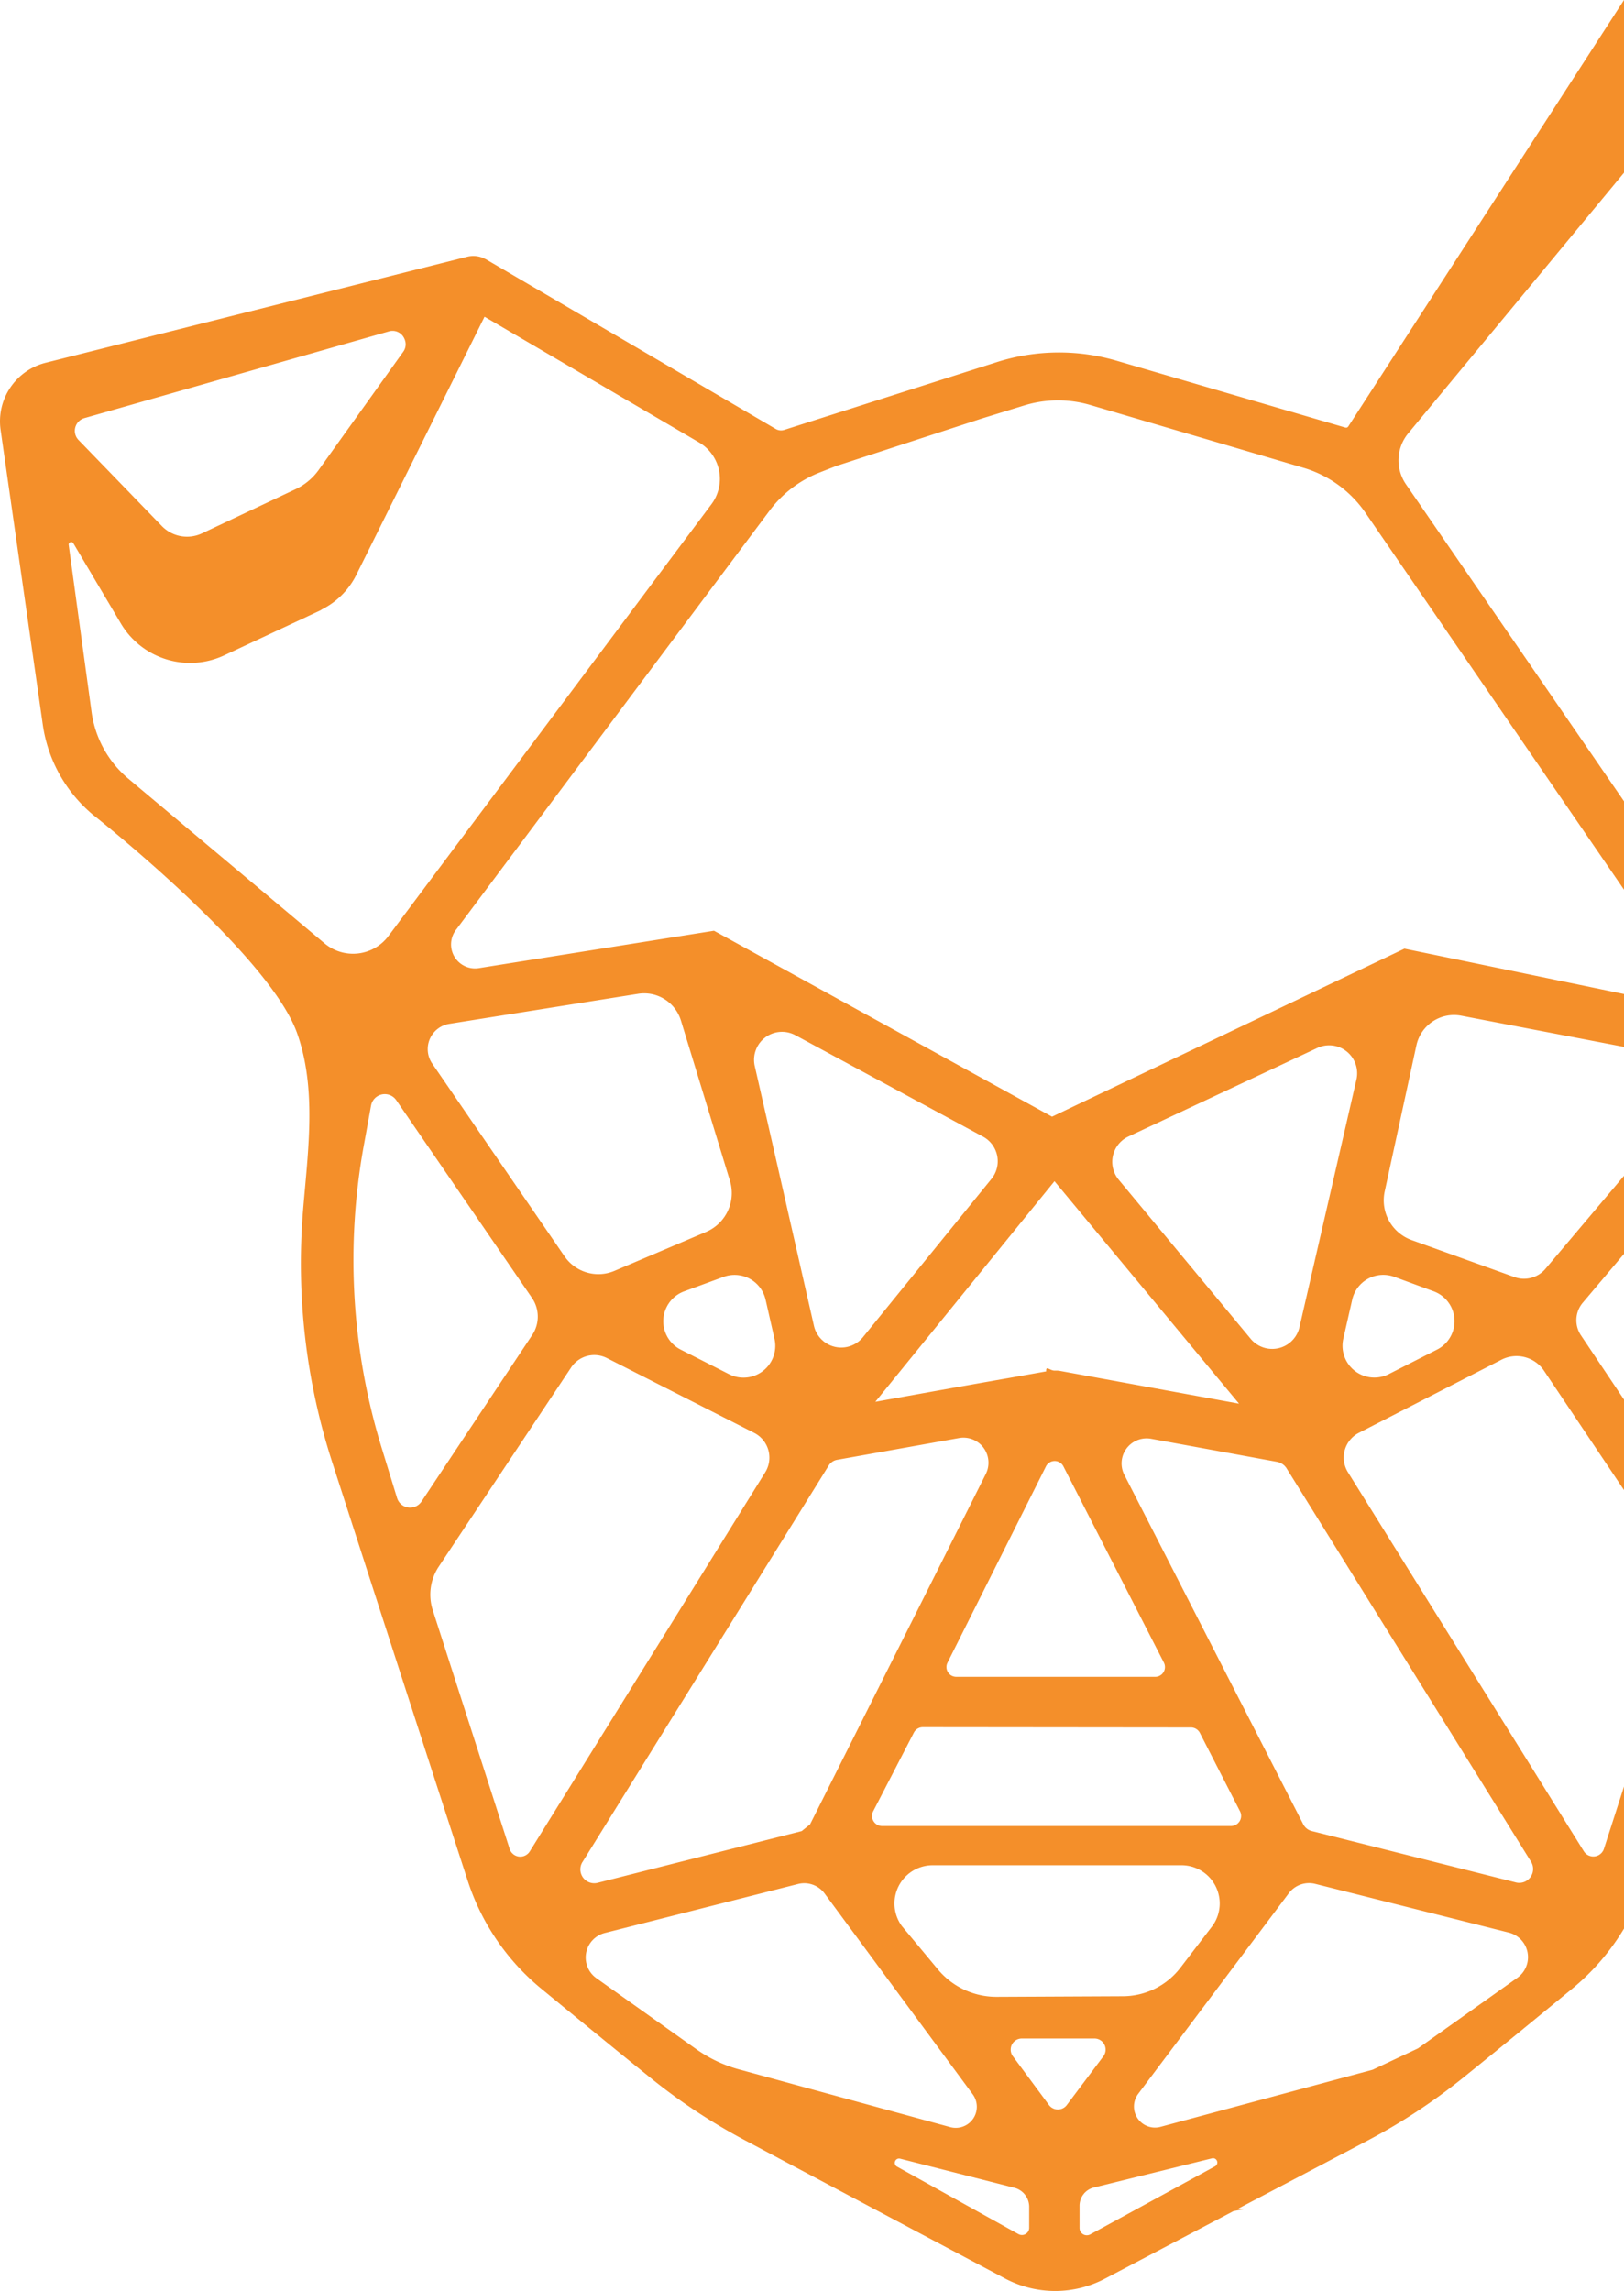 <svg xmlns="http://www.w3.org/2000/svg" xmlns:xlink="http://www.w3.org/1999/xlink" width="563.048" height="794.11" viewBox="0 0 563.048 794.11">
  <defs>
    <clipPath id="clip-path">
      <rect id="Rectangle_15" data-name="Rectangle 15" width="563.048" height="794.11" fill="none"/>
    </clipPath>
  </defs>
  <g id="Group_6" data-name="Group 6" clip-path="url(#clip-path)">
    <path id="Path_376" data-name="Path 376" d="M556.093,640.828a3.877,3.877,0,0,1-6.982.861L467.345,510.33a9.641,9.641,0,0,1,3.778-13.67l49.417-25.343a11.486,11.486,0,0,1,14.78,3.825l27.728,41.371V485.139L561,482.082l-12.886-19.227a9.394,9.394,0,0,1,.627-11.292l14.307-16.94V407.56l-2.252,2.668-24.964,29.559v0a9.758,9.758,0,0,1-10.755,2.885v0l-35.644-12.821h0a14.638,14.638,0,0,1-9.349-16.871l10.991-50.645a13.341,13.341,0,0,1,15.542-10.268l46.277,8.863,10.157,1.945v-18.32l-45.485-9.393L499.11,331.35h0l-12.183-2.515L475.7,334.184,364.743,387.068l-39.971-21.979-66.118-36.355,0,0-11.114-6.111-12.53,1.993h0l-22.761,3.618-46.237,7.353a8.322,8.322,0,0,1-7.969-13.2l66.757-89.229,42.021-56.167v0a39.809,39.809,0,0,1,17.367-13.219h0l3.53-1.382,2.24-.875,50.422-16.436,14.7-4.532a39.777,39.777,0,0,1,22.963-.148l18.249,5.37,55.575,16.362a39.794,39.794,0,0,1,21.575,15.659v0L563.048,308.4V277.741L487.45,167.86l0,0a14.655,14.655,0,0,1,.788-17.648l74.812-90.352V0l-95.6,147.842a.909.909,0,0,1-1,.37l-79.358-23.177a71.081,71.081,0,0,0-41.51.5l-73.668,23.476a3.623,3.623,0,0,1-2.964-.319l-100.5-58.83c-.063-.038-.708-.332-.774-.367-.084-.041-.389-.167-.475-.2a8.612,8.612,0,0,0-5.45-.242L15.824,125.752A20.929,20.929,0,0,0,.213,149.011L14.8,250.916A49.959,49.959,0,0,0,32.165,282.35s61.171,48.25,70.893,75.918c6.8,19.343,3.7,40.78,2.012,61.213A224.109,224.109,0,0,0,115.1,506.615S147.292,606.281,162.194,652a80.677,80.677,0,0,0,25.485,37.342c11.649,9.58,26.705,21.916,38.187,31.166a205.218,205.218,0,0,0,32.5,21.423c10,5.314,37.42,19.874,44.473,23.62l-1.879.207s2.428.088,1.88-.2l1.665.883s32.335,17.172,43.986,23.356a36.952,36.952,0,0,0,34.523.075c11.807-6.2,28.23-14.822,44.655-23.456h0l3.719-.7-1.97-.217c16.587-8.717,33.01-17.35,44.514-23.4A205.236,205.236,0,0,0,507.2,720.261c11.45-9.227,26.357-21.441,37.908-30.941a80.665,80.665,0,0,0,17.943-20.825V619.232ZM483.387,442.575,497.06,447.6a11.032,11.032,0,0,1,1.191,20.191L481.494,476.3a11.032,11.032,0,0,1-15.753-12.287l3.085-13.535a11.03,11.03,0,0,1,14.561-7.9M391.2,393.951h0l31.817-14.912,33.7-15.792A9.7,9.7,0,0,1,470.286,374.2l-18.077,78.567-1.675,7.282a9.7,9.7,0,0,1-16.91,4.019l-37.708-45.436-8.058-9.71a9.7,9.7,0,0,1,3.346-14.971M365.593,409.44l63.992,77.11-62.073-11.363a7.063,7.063,0,0,0-1.3-.111c-.151,0-.291,0-.419.008h-.106c-.061,0-.123,0-.184,0h.011c-1.582-.114-2.778-1.669-2.811-.045a2.156,2.156,0,0,0,.017.309l-13.495,2.4-.01,0-.012,0c-18.386,3.207-45.722,8.156-45.724,8.156ZM305.854,632.958a3.507,3.507,0,0,1-3.115-5.12l14.1-27.245a3.51,3.51,0,0,1,3.118-1.9l92.936.09a3.508,3.508,0,0,1,3.118,1.91l13.911,27.154a3.508,3.508,0,0,1-3.122,5.107Zm114.292,34.889-10.891,14.212a25.244,25.244,0,0,1-19.922,9.891l-43.751.205a26.373,26.373,0,0,1-20.395-9.507l-12.51-15.041a13.247,13.247,0,0,1,10.7-21.063h86.26a13.246,13.246,0,0,1,10.514,21.3m-19.641-86.618H331.534a3.386,3.386,0,0,1-3.027-4.905L362.635,508.3a3.386,3.386,0,0,1,6.041-.025L403.519,576.3a3.386,3.386,0,0,1-3.014,4.93M275.73,358.811l52.207,28.215,12.9,6.969a9.7,9.7,0,0,1,2.916,14.639l-44.577,54.881a9.7,9.7,0,0,1-16.979-3.96L274.525,425.9l-12.853-56.4v0a9.7,9.7,0,0,1,14.059-10.684m-10.3,91.688,3.084,13.535a11.032,11.032,0,0,1-15.752,12.287L236,467.81a11.032,11.032,0,0,1,1.191-20.191l13.672-5.024a11.032,11.032,0,0,1,14.562,7.9m-103-96.665,58.811-9.351a13.34,13.34,0,0,1,14.848,9.274l11.978,39.171,5,16.349a14.637,14.637,0,0,1-8.272,17.749h0l-31.768,13.5v0a14.23,14.23,0,0,1-17.29-5.041v0l-45.877-66.822a8.861,8.861,0,0,1,5.91-13.765ZM26.541,147.094a4.509,4.509,0,0,1,1.6-1.666,4.72,4.72,0,0,1,1.142-.5l23.388-6.659,82.143-23.388a4.469,4.469,0,0,1,4.074.785,4.748,4.748,0,0,1,1.332,1.781,4.8,4.8,0,0,1,.343,1.076,4.366,4.366,0,0,1-.77,3.429l-29.3,40.932a20.953,20.953,0,0,1-1.666,2.04,20.713,20.713,0,0,1-6.327,4.627l-32.441,15.31a12.577,12.577,0,0,1-1.807.684,12.167,12.167,0,0,1-12.15-3.224l-3.188-3.291L41.531,167.271c-2.651-2.736-5.29-5.462-7.734-7.985l-6.556-6.77a4.556,4.556,0,0,1-.7-5.422m85.988,179.912L44.515,269.913A36.688,36.688,0,0,1,31.757,246.8l-7.935-57.919a.852.852,0,0,1,.578-.943.878.878,0,0,1,.564-.012.852.852,0,0,1,.477.391l16.448,27.77a27.918,27.918,0,0,0,21.54,13.59q.869.078,1.742.1a27.839,27.839,0,0,0,12.623-2.641l29.03-13.571,4.043-1.889c.356-.167.668-.4,1.015-.584a26.669,26.669,0,0,0,11.61-11.743l.181-.364,44.32-89.186,27.458,16.082,46.885,27.463a14.654,14.654,0,0,1,4.324,21.42h0L134.684,324.445h0a15.347,15.347,0,0,1-22.155,2.56m33.606,193.472a4.739,4.739,0,0,1-8.476-1.235L132.3,501.8a221.491,221.491,0,0,1-6.193-104.621l2.535-13.952a4.837,4.837,0,0,1,8.746-1.874v0l32.886,47.9,14.159,20.625a11.476,11.476,0,0,1,.1,12.85l-5.613,8.444-32.78,49.308h0m37.543,121.264h0a3.878,3.878,0,0,1-6.984-.858l-26.658-82.773a17.549,17.549,0,0,1,2.086-15.091l19.016-28.6,26.877-40.427a9.64,9.64,0,0,1,12.395-3.257l51.059,25.933a9.64,9.64,0,0,1,3.825,13.681l-40.808,65.7Zm18.263,3.7,45.487-73.232,39.9-64.232a4.288,4.288,0,0,1,2.886-1.96h0l17.714-3.16L332.5,498.47a8.684,8.684,0,0,1,9.287,12.443l-17.614,35.109-43.33,86.361-2.895,2.327h0l-10.48,2.656L207.2,652.634a4.807,4.807,0,0,1-5.259-7.2m54.248,71.874a46.722,46.722,0,0,1-14.753-6.988L206.763,685.68a8.777,8.777,0,0,1,2.929-15.663l66.987-16.973a8.778,8.778,0,0,1,9.218,3.295l29.731,40.3,21.616,29.3,0,0a7.3,7.3,0,0,1-7.8,11.375Zm100.634,54.882a2.513,2.513,0,0,1-3.734,2.2l-21.555-11.977-3.991-2.216L311,751a1.489,1.489,0,0,1,1.1-2.743l13.279,3.38L351.93,758.4h0a6.86,6.86,0,0,1,4.892,6.3Zm6.851-42.542v0l-5.563-7.514-6.941-9.38a3.857,3.857,0,0,1,3.1-6.152h25.184a3.858,3.858,0,0,1,3.086,6.173l-6.812,9.075-5.87,7.819a3.857,3.857,0,0,1-6.184-.019m57.6,21.238L378,774.491a2.513,2.513,0,0,1-3.717-2.206v-7.731a6.5,6.5,0,0,1,4.939-6.307l40.982-10.112a1.49,1.49,0,0,1,1.071,2.754m104.787-65.33-34.457,24.476c-5.278,2.487-10.433,4.914-15.711,7.4L402.35,737.226a7.3,7.3,0,0,1-7.736-11.436l52.226-69.547A8.781,8.781,0,0,1,456,653l67.122,16.889a8.778,8.778,0,0,1,2.941,15.668m-.522-33.066-45.619-11.479L454.815,634.7a4.58,4.58,0,0,1-2.972-2.363L389.809,511.223a8.684,8.684,0,0,1,9.29-12.5l43.641,7.99a5.012,5.012,0,0,1,3.337,2.273L530.8,645.3a4.807,4.807,0,0,1-5.258,7.2" fill="#f48f2a"/>
  </g>
</svg>
